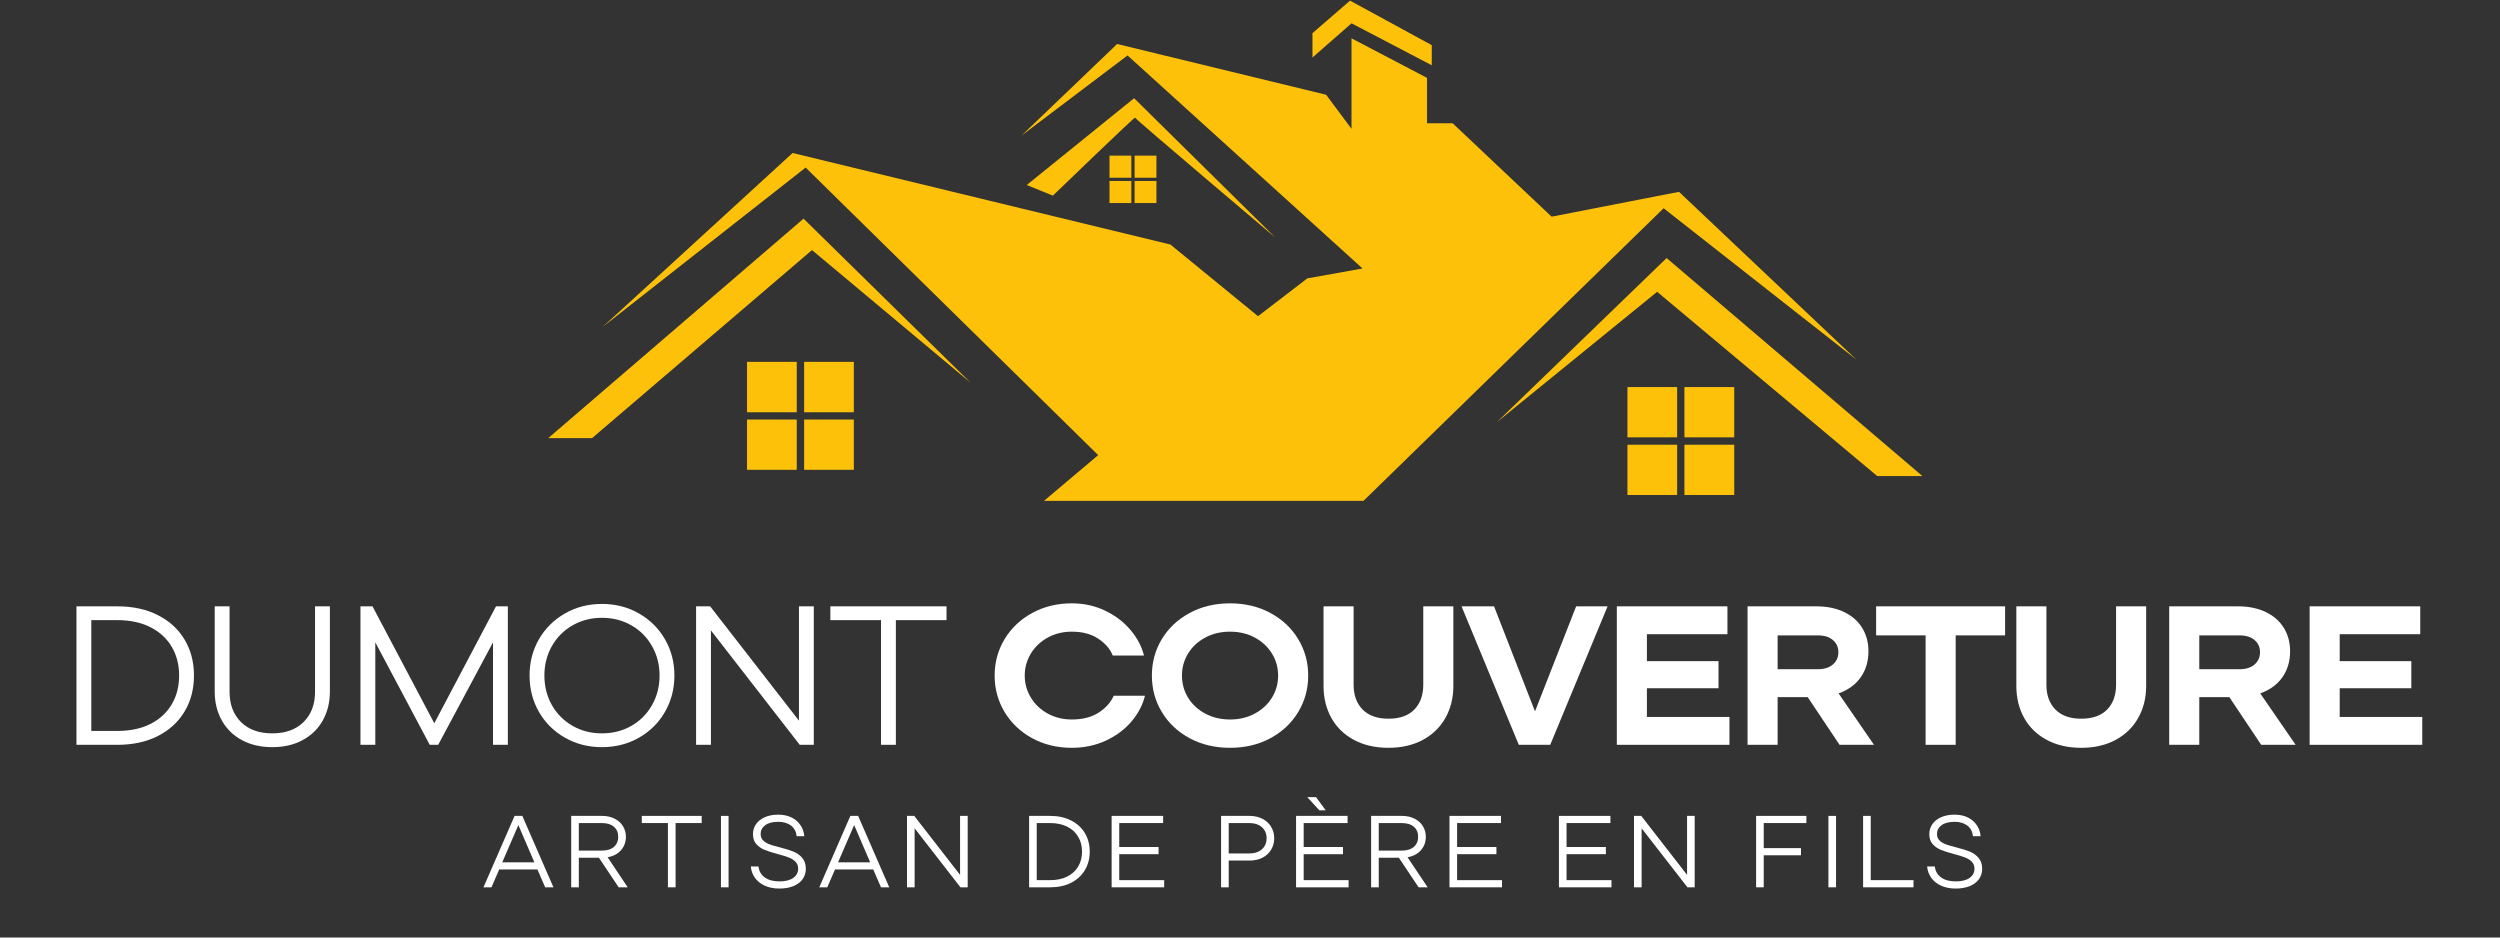 <svg xmlns="http://www.w3.org/2000/svg" xmlns:xlink="http://www.w3.org/1999/xlink" width="800" viewBox="0 0 600 225" height="300" preserveAspectRatio="xMidYMid meet"><rect x="0" y="0" width="600" height="225" fill="#333333" stroke="none"/><defs><g></g><clipPath id="7d78c78eab"><path d="M 131.574 52 L 233 52 L 233 106 L 131.574 106 Z M 131.574 52 " clip-rule="nonzero"></path></clipPath><clipPath id="6a67124089"><path d="M 359 61 L 461.574 61 L 461.574 115 L 359 115 Z M 359 61 " clip-rule="nonzero"></path></clipPath><clipPath id="7d9b575268"><path d="M 144 9 L 446 9 L 446 120.75 L 144 120.75 Z M 144 9 " clip-rule="nonzero"></path></clipPath></defs><g clip-path="url(#7d78c78eab)"><path fill="#fec10a" d="M 142.09 105.152 L 194.879 60.02 L 232.992 91.895 L 192.852 52.477 L 131.574 105.152 Z M 142.09 105.152 " fill-opacity="1" fill-rule="evenodd"></path></g><path fill="#fec10a" d="M 404.262 106.734 L 416.215 106.734 L 416.215 118.801 L 404.262 118.801 Z M 404.262 106.734 " fill-opacity="1" fill-rule="evenodd"></path><path fill="#fec10a" d="M 390.586 106.734 L 402.512 106.734 L 402.512 118.801 L 390.586 118.801 Z M 390.586 106.734 " fill-opacity="1" fill-rule="evenodd"></path><path fill="#fec10a" d="M 390.586 92.895 L 402.512 92.895 L 402.512 104.961 L 390.586 104.961 Z M 390.586 92.895 " fill-opacity="1" fill-rule="evenodd"></path><path fill="#fec10a" d="M 404.262 92.895 L 416.215 92.895 L 416.215 104.961 L 404.262 104.961 Z M 404.262 92.895 " fill-opacity="1" fill-rule="evenodd"></path><g clip-path="url(#6a67124089)"><path fill="#fec10a" d="M 399.988 61.934 L 359.238 101.324 L 397.715 70.035 L 450.531 114.254 L 461.379 114.254 Z M 399.988 61.934 " fill-opacity="1" fill-rule="evenodd"></path></g><path fill="#fec10a" d="M 324.367 5.594 L 343.621 15.664 L 343.621 10.836 L 324.008 0.156 L 314.992 7.953 L 314.992 13.805 Z M 324.367 5.594 " fill-opacity="1" fill-rule="evenodd"></path><g clip-path="url(#7d9b575268)"><path fill="#fec10a" d="M 327.227 120.215 L 399.27 49.98 L 445.512 86.289 L 402.957 46.039 L 372.387 52.004 L 348.641 29.59 L 342.484 29.59 L 342.484 18.688 L 324.367 9.199 L 324.367 30.922 L 318.266 22.738 L 268.113 10.559 L 245.172 32.531 L 270.609 13.305 L 327.004 64.434 L 313.746 66.816 L 301.926 75.887 L 280.898 58.688 L 190.219 36.719 L 144.695 78.414 L 193.352 40.215 L 263.562 109.23 L 250.551 120.215 Z M 327.227 120.215 " fill-opacity="1" fill-rule="evenodd"></path></g><path fill="#fec10a" d="M 272.188 23.57 L 246.418 44.402 L 252.688 46.953 C 252.688 46.953 272.41 27.926 272.41 28.23 C 272.41 28.535 306.09 57.023 306.09 57.023 Z M 272.188 23.57 " fill-opacity="1" fill-rule="evenodd"></path><path fill="#fec10a" d="M 266.281 37.355 L 271.523 37.355 L 271.523 42.656 L 266.281 42.656 Z M 266.281 37.355 " fill-opacity="1" fill-rule="evenodd"></path><path fill="#fec10a" d="M 266.281 43.434 L 271.523 43.434 L 271.523 48.73 L 266.281 48.73 Z M 266.281 43.434 " fill-opacity="1" fill-rule="evenodd"></path><path fill="#fec10a" d="M 272.301 43.434 L 277.543 43.434 L 277.543 48.73 L 272.301 48.73 Z M 272.301 43.434 " fill-opacity="1" fill-rule="evenodd"></path><path fill="#fec10a" d="M 272.301 37.355 L 277.543 37.355 L 277.543 42.656 L 272.301 42.656 Z M 272.301 37.355 " fill-opacity="1" fill-rule="evenodd"></path><path fill="#fec10a" d="M 192.992 100.688 L 204.918 100.688 L 204.918 112.754 L 192.992 112.754 Z M 192.992 100.688 " fill-opacity="1" fill-rule="evenodd"></path><path fill="#fec10a" d="M 179.289 100.688 L 191.219 100.688 L 191.219 112.754 L 179.289 112.754 Z M 179.289 100.688 " fill-opacity="1" fill-rule="evenodd"></path><path fill="#fec10a" d="M 179.289 86.844 L 191.219 86.844 L 191.219 98.941 L 179.289 98.941 Z M 179.289 86.844 " fill-opacity="1" fill-rule="evenodd"></path><path fill="#fec10a" d="M 192.992 86.844 L 204.918 86.844 L 204.918 98.941 L 192.992 98.941 Z M 192.992 86.844 " fill-opacity="1" fill-rule="evenodd"></path><g fill="#ffffff" fill-opacity="1"><g transform="translate(236.482, 178.755)"><g><path d="M 20.75 0.719 C 17.238 0.719 14.07 -0.047 11.25 -1.578 C 8.438 -3.117 6.227 -5.211 4.625 -7.859 C 3.031 -10.504 2.234 -13.426 2.234 -16.625 C 2.234 -19.82 3.031 -22.738 4.625 -25.375 C 6.227 -28.02 8.438 -30.109 11.25 -31.641 C 14.07 -33.18 17.238 -33.953 20.75 -33.953 C 23.664 -33.953 26.348 -33.359 28.797 -32.172 C 31.254 -30.984 33.281 -29.43 34.875 -27.516 C 36.477 -25.598 37.547 -23.566 38.078 -21.422 L 30.578 -21.422 C 29.973 -22.973 28.82 -24.316 27.125 -25.453 C 25.438 -26.586 23.312 -27.156 20.75 -27.156 C 18.625 -27.156 16.695 -26.68 14.969 -25.734 C 13.25 -24.785 11.898 -23.504 10.922 -21.891 C 9.941 -20.273 9.453 -18.52 9.453 -16.625 C 9.453 -14.719 9.941 -12.957 10.922 -11.344 C 11.898 -9.727 13.25 -8.445 14.969 -7.5 C 16.695 -6.551 18.625 -6.078 20.75 -6.078 C 23.344 -6.078 25.492 -6.629 27.203 -7.734 C 28.91 -8.848 30.113 -10.195 30.812 -11.781 L 38.312 -11.781 C 37.781 -9.594 36.707 -7.539 35.094 -5.625 C 33.477 -3.707 31.426 -2.172 28.938 -1.016 C 26.457 0.141 23.727 0.719 20.75 0.719 Z M 20.75 0.719 "></path></g></g></g><g fill="#ffffff" fill-opacity="1"><g transform="translate(274.218, 178.755)"><g><path d="M 20.984 0.719 C 17.379 0.719 14.148 -0.047 11.297 -1.578 C 8.453 -3.117 6.227 -5.211 4.625 -7.859 C 3.031 -10.504 2.234 -13.426 2.234 -16.625 C 2.234 -19.82 3.031 -22.738 4.625 -25.375 C 6.227 -28.02 8.453 -30.109 11.297 -31.641 C 14.148 -33.18 17.379 -33.953 20.984 -33.953 C 24.598 -33.953 27.828 -33.18 30.672 -31.641 C 33.523 -30.109 35.75 -28.02 37.344 -25.375 C 38.945 -22.738 39.75 -19.82 39.75 -16.625 C 39.75 -13.426 38.945 -10.504 37.344 -7.859 C 35.75 -5.211 33.523 -3.117 30.672 -1.578 C 27.828 -0.047 24.598 0.719 20.984 0.719 Z M 20.984 -6.078 C 23.203 -6.078 25.188 -6.551 26.938 -7.5 C 28.695 -8.445 30.066 -9.719 31.047 -11.312 C 32.035 -12.914 32.531 -14.688 32.531 -16.625 C 32.531 -18.551 32.035 -20.312 31.047 -21.906 C 30.066 -23.508 28.695 -24.785 26.938 -25.734 C 25.188 -26.68 23.203 -27.156 20.984 -27.156 C 18.773 -27.156 16.789 -26.68 15.031 -25.734 C 13.27 -24.785 11.898 -23.508 10.922 -21.906 C 9.941 -20.312 9.453 -18.551 9.453 -16.625 C 9.453 -14.688 9.941 -12.914 10.922 -11.312 C 11.898 -9.719 13.27 -8.445 15.031 -7.5 C 16.789 -6.551 18.773 -6.078 20.984 -6.078 Z M 20.984 -6.078 "></path></g></g></g><g fill="#ffffff" fill-opacity="1"><g transform="translate(313.804, 178.755)"><g><path d="M 19.422 0.719 C 16.254 0.719 13.488 0.082 11.125 -1.188 C 8.77 -2.457 6.969 -4.211 5.719 -6.453 C 4.469 -8.703 3.844 -11.27 3.844 -14.156 L 3.844 -33.234 L 11.062 -33.234 L 11.062 -14.391 C 11.062 -11.922 11.781 -9.945 13.219 -8.469 C 14.664 -7 16.734 -6.266 19.422 -6.266 C 22.141 -6.266 24.211 -7 25.641 -8.469 C 27.066 -9.945 27.781 -11.922 27.781 -14.391 L 27.781 -33.234 L 35 -33.234 L 35 -14.156 C 35 -11.27 34.363 -8.703 33.094 -6.453 C 31.832 -4.211 30.031 -2.457 27.688 -1.188 C 25.344 0.082 22.586 0.719 19.422 0.719 Z M 19.422 0.719 "></path></g></g></g><g fill="#ffffff" fill-opacity="1"><g transform="translate(350.258, 178.755)"><g><path d="M 18.141 -8.031 L 28.016 -33.234 L 35.562 -33.234 L 21.797 0 L 14.25 0 L 0.516 -33.234 L 8.312 -33.234 Z M 18.141 -8.031 "></path></g></g></g><g fill="#ffffff" fill-opacity="1"><g transform="translate(383.959, 178.755)"><g><path d="M 11.297 -13.578 L 11.297 -6.688 L 31.109 -6.688 L 31.109 0 L 4.078 0 L 4.078 -33.234 L 30.625 -33.234 L 30.625 -26.547 L 11.297 -26.547 L 11.297 -20.078 L 28.484 -20.078 L 28.484 -13.578 Z M 11.297 -13.578 "></path></g></g></g><g fill="#ffffff" fill-opacity="1"><g transform="translate(415.334, 178.755)"><g><path d="M 26.156 0 L 18.516 -11.438 L 11.297 -11.438 L 11.297 0 L 4.078 0 L 4.078 -33.234 L 20.562 -33.234 C 23.125 -33.234 25.348 -32.781 27.234 -31.875 C 29.117 -30.977 30.566 -29.711 31.578 -28.078 C 32.586 -26.453 33.094 -24.578 33.094 -22.453 C 33.094 -20.047 32.473 -17.961 31.234 -16.203 C 30.004 -14.453 28.234 -13.164 25.922 -12.344 L 34.422 0 Z M 11.297 -26.266 L 11.297 -18.141 L 20.938 -18.141 C 22.488 -18.141 23.695 -18.52 24.562 -19.281 C 25.438 -20.039 25.875 -21.02 25.875 -22.219 C 25.875 -23.426 25.438 -24.398 24.562 -25.141 C 23.695 -25.891 22.488 -26.266 20.938 -26.266 Z M 11.297 -26.266 "></path></g></g></g><g fill="#ffffff" fill-opacity="1"><g transform="translate(449.035, 178.755)"><g><path d="M 20.328 0 L 13.109 0 L 13.109 -26.266 L 1.234 -26.266 L 1.234 -33.234 L 32.188 -33.234 L 32.188 -26.266 L 20.328 -26.266 Z M 20.328 0 "></path></g></g></g><g fill="#ffffff" fill-opacity="1"><g transform="translate(480.077, 178.755)"><g><path d="M 19.422 0.719 C 16.254 0.719 13.488 0.082 11.125 -1.188 C 8.77 -2.457 6.969 -4.211 5.719 -6.453 C 4.469 -8.703 3.844 -11.27 3.844 -14.156 L 3.844 -33.234 L 11.062 -33.234 L 11.062 -14.391 C 11.062 -11.922 11.781 -9.945 13.219 -8.469 C 14.664 -7 16.734 -6.266 19.422 -6.266 C 22.141 -6.266 24.211 -7 25.641 -8.469 C 27.066 -9.945 27.781 -11.922 27.781 -14.391 L 27.781 -33.234 L 35 -33.234 L 35 -14.156 C 35 -11.27 34.363 -8.703 33.094 -6.453 C 31.832 -4.211 30.031 -2.457 27.688 -1.188 C 25.344 0.082 22.586 0.719 19.422 0.719 Z M 19.422 0.719 "></path></g></g></g><g fill="#ffffff" fill-opacity="1"><g transform="translate(516.531, 178.755)"><g><path d="M 26.156 0 L 18.516 -11.438 L 11.297 -11.438 L 11.297 0 L 4.078 0 L 4.078 -33.234 L 20.562 -33.234 C 23.125 -33.234 25.348 -32.781 27.234 -31.875 C 29.117 -30.977 30.566 -29.711 31.578 -28.078 C 32.586 -26.453 33.094 -24.578 33.094 -22.453 C 33.094 -20.047 32.473 -17.961 31.234 -16.203 C 30.004 -14.453 28.234 -13.164 25.922 -12.344 L 34.422 0 Z M 11.297 -26.266 L 11.297 -18.141 L 20.938 -18.141 C 22.488 -18.141 23.695 -18.52 24.562 -19.281 C 25.438 -20.039 25.875 -21.02 25.875 -22.219 C 25.875 -23.426 25.438 -24.398 24.562 -25.141 C 23.695 -25.891 22.488 -26.266 20.938 -26.266 Z M 11.297 -26.266 "></path></g></g></g><g fill="#ffffff" fill-opacity="1"><g transform="translate(550.232, 178.755)"><g><path d="M 11.297 -13.578 L 11.297 -6.688 L 31.109 -6.688 L 31.109 0 L 4.078 0 L 4.078 -33.234 L 30.625 -33.234 L 30.625 -26.547 L 11.297 -26.547 L 11.297 -20.078 L 28.484 -20.078 L 28.484 -13.578 Z M 11.297 -13.578 "></path></g></g></g><g fill="#ffffff" fill-opacity="1"><g transform="translate(581.617, 178.755)"><g></g></g></g><g fill="#ffffff" fill-opacity="1"><g transform="translate(13.412, 178.755)"><g><path d="M 4.938 0 L 4.938 -33.234 L 14.766 -33.234 C 18.504 -33.234 21.758 -32.52 24.531 -31.094 C 27.301 -29.676 29.426 -27.719 30.906 -25.219 C 32.395 -22.719 33.141 -19.852 33.141 -16.625 C 33.141 -13.395 32.395 -10.531 30.906 -8.031 C 29.426 -5.531 27.301 -3.566 24.531 -2.141 C 21.758 -0.711 18.504 0 14.766 0 Z M 14.766 -3.328 C 17.805 -3.328 20.441 -3.883 22.672 -5 C 24.898 -6.125 26.609 -7.691 27.797 -9.703 C 28.984 -11.711 29.578 -14.02 29.578 -16.625 C 29.578 -19.219 28.984 -21.52 27.797 -23.531 C 26.609 -25.539 24.898 -27.109 22.672 -28.234 C 20.441 -29.359 17.805 -29.922 14.766 -29.922 L 8.5 -29.922 L 8.5 -3.328 Z M 14.766 -3.328 "></path></g></g></g><g fill="#ffffff" fill-opacity="1"><g transform="translate(46.828, 178.755)"><g><path d="M 18.516 0.562 C 15.734 0.562 13.297 -0.004 11.203 -1.141 C 9.117 -2.273 7.516 -3.852 6.391 -5.875 C 5.266 -7.906 4.703 -10.203 4.703 -12.766 L 4.703 -33.234 L 8.266 -33.234 L 8.266 -12.766 C 8.266 -9.703 9.18 -7.266 11.016 -5.453 C 12.848 -3.648 15.348 -2.75 18.516 -2.75 C 21.68 -2.75 24.18 -3.648 26.016 -5.453 C 27.859 -7.266 28.781 -9.703 28.781 -12.766 L 28.781 -33.234 L 32.344 -33.234 L 32.344 -12.766 C 32.344 -10.203 31.781 -7.906 30.656 -5.875 C 29.531 -3.852 27.922 -2.273 25.828 -1.141 C 23.742 -0.004 21.305 0.562 18.516 0.562 Z M 18.516 0.562 "></path></g></g></g><g fill="#ffffff" fill-opacity="1"><g transform="translate(81.573, 178.755)"><g><path d="M 22.656 -5.172 L 37.469 -33.234 L 40.312 -33.234 L 40.312 0 L 36.75 0 L 36.75 -24.594 L 23.594 0 L 21.562 0 L 8.5 -24.594 L 8.5 0 L 4.938 0 L 4.938 -33.234 L 7.828 -33.234 Z M 22.656 -5.172 "></path></g></g></g><g fill="#ffffff" fill-opacity="1"><g transform="translate(124.53, 178.755)"><g><path d="M 19.938 0.562 C 16.676 0.562 13.719 -0.191 11.062 -1.703 C 8.406 -3.223 6.32 -5.289 4.812 -7.906 C 3.312 -10.52 2.562 -13.426 2.562 -16.625 C 2.562 -19.82 3.312 -22.723 4.812 -25.328 C 6.32 -27.941 8.406 -30.008 11.062 -31.531 C 13.719 -33.051 16.676 -33.812 19.938 -33.812 C 23.195 -33.812 26.156 -33.051 28.812 -31.531 C 31.477 -30.008 33.562 -27.941 35.062 -25.328 C 36.57 -22.723 37.328 -19.82 37.328 -16.625 C 37.328 -13.426 36.57 -10.52 35.062 -7.906 C 33.562 -5.289 31.477 -3.223 28.812 -1.703 C 26.156 -0.191 23.195 0.562 19.938 0.562 Z M 19.938 -2.75 C 22.539 -2.75 24.895 -3.348 27 -4.547 C 29.102 -5.754 30.754 -7.414 31.953 -9.531 C 33.16 -11.656 33.766 -14.02 33.766 -16.625 C 33.766 -19.219 33.16 -21.57 31.953 -23.688 C 30.754 -25.812 29.102 -27.473 27 -28.672 C 24.895 -29.879 22.539 -30.484 19.938 -30.484 C 17.344 -30.484 14.992 -29.879 12.891 -28.672 C 10.785 -27.473 9.129 -25.812 7.922 -23.688 C 6.723 -21.57 6.125 -19.219 6.125 -16.625 C 6.125 -14.02 6.723 -11.656 7.922 -9.531 C 9.129 -7.414 10.785 -5.754 12.891 -4.547 C 14.992 -3.348 17.344 -2.75 19.938 -2.75 Z M 19.938 -2.75 "></path></g></g></g><g fill="#ffffff" fill-opacity="1"><g transform="translate(162.123, 178.755)"><g><path d="M 29.625 -5.797 L 29.625 -33.234 L 33.188 -33.234 L 33.188 0 L 29.812 0 L 8.5 -27.453 L 8.5 0 L 4.938 0 L 4.938 -33.234 L 8.312 -33.234 Z M 29.625 -5.797 "></path></g></g></g><g fill="#ffffff" fill-opacity="1"><g transform="translate(197.96, 178.755)"><g><path d="M 17.047 0 L 13.484 0 L 13.484 -29.922 L 1.328 -29.922 L 1.328 -33.234 L 29.203 -33.234 L 29.203 -29.922 L 17.047 -29.922 Z M 17.047 0 "></path></g></g></g><g fill="#ffffff" fill-opacity="1"><g transform="translate(115.717, 212.955)"><g><path d="M 17.109 0 L 15.125 0 L 13.266 -4.281 L 4.094 -4.281 L 2.234 0 L 0.312 0 L 7.781 -17.141 L 9.641 -17.141 Z M 12.531 -6 L 8.688 -14.938 L 4.828 -6 Z M 12.531 -6 "></path></g></g></g><g fill="#ffffff" fill-opacity="1"><g transform="translate(134.543, 212.955)"><g><path d="M 13.938 0 L 9.203 -7.094 L 4.375 -7.094 L 4.375 0 L 2.547 0 L 2.547 -17.141 L 9.969 -17.141 C 11.102 -17.141 12.102 -16.914 12.969 -16.469 C 13.844 -16.031 14.508 -15.43 14.969 -14.672 C 15.438 -13.922 15.672 -13.07 15.672 -12.125 C 15.672 -10.863 15.273 -9.785 14.484 -8.891 C 13.703 -8.004 12.633 -7.445 11.281 -7.219 L 16.109 0 Z M 4.375 -15.422 L 4.375 -8.812 L 9.875 -8.812 C 11.145 -8.812 12.117 -9.109 12.797 -9.703 C 13.484 -10.305 13.828 -11.113 13.828 -12.125 C 13.828 -13.133 13.484 -13.938 12.797 -14.531 C 12.117 -15.125 11.145 -15.422 9.875 -15.422 Z M 4.375 -15.422 "></path></g></g></g><g fill="#ffffff" fill-opacity="1"><g transform="translate(153.345, 212.955)"><g><path d="M 8.797 0 L 6.953 0 L 6.953 -15.422 L 0.688 -15.422 L 0.688 -17.141 L 15.062 -17.141 L 15.062 -15.422 L 8.797 -15.422 Z M 8.797 0 "></path></g></g></g><g fill="#ffffff" fill-opacity="1"><g transform="translate(170.482, 212.955)"><g><path d="M 4.375 0 L 2.547 0 L 2.547 -17.141 L 4.375 -17.141 Z M 4.375 0 "></path></g></g></g><g fill="#ffffff" fill-opacity="1"><g transform="translate(178.805, 212.955)"><g><path d="M 8.234 0.297 C 6.891 0.297 5.711 0.062 4.703 -0.406 C 3.703 -0.875 2.922 -1.504 2.359 -2.297 C 1.797 -3.098 1.473 -4 1.391 -5 L 3.234 -5 C 3.359 -3.883 3.859 -3.008 4.734 -2.375 C 5.609 -1.738 6.781 -1.422 8.25 -1.422 C 9.707 -1.422 10.82 -1.703 11.594 -2.266 C 12.363 -2.828 12.75 -3.555 12.75 -4.453 C 12.75 -5.16 12.531 -5.727 12.094 -6.156 C 11.656 -6.594 11.113 -6.93 10.469 -7.172 C 9.82 -7.422 8.941 -7.691 7.828 -7.984 C 6.523 -8.336 5.484 -8.672 4.703 -8.984 C 3.93 -9.297 3.27 -9.754 2.719 -10.359 C 2.176 -10.973 1.906 -11.781 1.906 -12.781 C 1.906 -13.645 2.145 -14.43 2.625 -15.141 C 3.113 -15.848 3.812 -16.406 4.719 -16.812 C 5.633 -17.227 6.711 -17.438 7.953 -17.438 C 9.18 -17.438 10.25 -17.211 11.156 -16.766 C 12.07 -16.316 12.789 -15.695 13.312 -14.906 C 13.844 -14.125 14.145 -13.242 14.219 -12.266 L 12.391 -12.266 C 12.273 -13.359 11.828 -14.207 11.047 -14.812 C 10.266 -15.414 9.242 -15.719 7.984 -15.719 C 6.629 -15.719 5.582 -15.445 4.844 -14.906 C 4.113 -14.375 3.75 -13.664 3.75 -12.781 C 3.75 -12.156 3.953 -11.645 4.359 -11.25 C 4.766 -10.852 5.273 -10.539 5.891 -10.312 C 6.516 -10.082 7.348 -9.836 8.391 -9.578 C 9.754 -9.234 10.836 -8.895 11.641 -8.562 C 12.453 -8.238 13.145 -7.742 13.719 -7.078 C 14.301 -6.422 14.594 -5.539 14.594 -4.438 C 14.594 -3.52 14.348 -2.707 13.859 -2 C 13.367 -1.289 12.641 -0.727 11.672 -0.312 C 10.711 0.094 9.566 0.297 8.234 0.297 Z M 8.234 0.297 "></path></g></g></g><g fill="#ffffff" fill-opacity="1"><g transform="translate(196.31, 212.955)"><g><path d="M 17.109 0 L 15.125 0 L 13.266 -4.281 L 4.094 -4.281 L 2.234 0 L 0.312 0 L 7.781 -17.141 L 9.641 -17.141 Z M 12.531 -6 L 8.688 -14.938 L 4.828 -6 Z M 12.531 -6 "></path></g></g></g><g fill="#ffffff" fill-opacity="1"><g transform="translate(215.136, 212.955)"><g><path d="M 15.281 -2.984 L 15.281 -17.141 L 17.109 -17.141 L 17.109 0 L 15.375 0 L 4.375 -14.156 L 4.375 0 L 2.547 0 L 2.547 -17.141 L 4.281 -17.141 Z M 15.281 -2.984 "></path></g></g></g><g fill="#ffffff" fill-opacity="1"><g transform="translate(236.19, 212.955)"><g></g></g></g><g fill="#ffffff" fill-opacity="1"><g transform="translate(244.44, 212.955)"><g><path d="M 2.547 0 L 2.547 -17.141 L 7.609 -17.141 C 9.535 -17.141 11.211 -16.77 12.641 -16.031 C 14.066 -15.301 15.164 -14.289 15.938 -13 C 16.707 -11.707 17.094 -10.227 17.094 -8.562 C 17.094 -6.906 16.707 -5.43 15.938 -4.141 C 15.164 -2.848 14.066 -1.832 12.641 -1.094 C 11.211 -0.363 9.535 0 7.609 0 Z M 7.609 -1.719 C 9.18 -1.719 10.539 -2.004 11.688 -2.578 C 12.844 -3.16 13.723 -3.969 14.328 -5 C 14.941 -6.039 15.25 -7.227 15.25 -8.562 C 15.25 -9.906 14.941 -11.094 14.328 -12.125 C 13.723 -13.164 12.844 -13.973 11.688 -14.547 C 10.539 -15.129 9.18 -15.422 7.609 -15.422 L 4.375 -15.422 L 4.375 -1.719 Z M 7.609 -1.719 "></path></g></g></g><g fill="#ffffff" fill-opacity="1"><g transform="translate(264.245, 212.955)"><g><path d="M 4.375 -7.953 L 4.375 -1.719 L 15.156 -1.719 L 15.156 0 L 2.547 0 L 2.547 -17.141 L 14.906 -17.141 L 14.906 -15.422 L 4.375 -15.422 L 4.375 -9.672 L 13.812 -9.672 L 13.812 -7.953 Z M 4.375 -7.953 "></path></g></g></g><g fill="#ffffff" fill-opacity="1"><g transform="translate(282.264, 212.955)"><g></g></g></g><g fill="#ffffff" fill-opacity="1"><g transform="translate(290.514, 212.955)"><g><path d="M 9.359 -17.141 C 10.547 -17.141 11.586 -16.906 12.484 -16.438 C 13.379 -15.977 14.07 -15.336 14.562 -14.516 C 15.051 -13.703 15.297 -12.789 15.297 -11.781 C 15.297 -10.77 15.051 -9.852 14.562 -9.031 C 14.07 -8.219 13.379 -7.578 12.484 -7.109 C 11.586 -6.648 10.547 -6.422 9.359 -6.422 L 4.375 -6.422 L 4.375 0 L 2.547 0 L 2.547 -17.141 Z M 9.281 -8.125 C 10.582 -8.125 11.602 -8.457 12.344 -9.125 C 13.094 -9.801 13.469 -10.688 13.469 -11.781 C 13.469 -12.875 13.094 -13.754 12.344 -14.422 C 11.602 -15.086 10.582 -15.422 9.281 -15.422 L 4.375 -15.422 L 4.375 -8.125 Z M 9.281 -8.125 "></path></g></g></g><g fill="#ffffff" fill-opacity="1"><g transform="translate(308.508, 212.955)"><g><path d="M 4.375 -7.953 L 4.375 -1.719 L 15.156 -1.719 L 15.156 0 L 2.547 0 L 2.547 -17.141 L 14.906 -17.141 L 14.906 -15.422 L 4.375 -15.422 L 4.375 -9.672 L 13.812 -9.672 L 13.812 -7.953 Z M 9.672 -18.469 L 8.156 -18.469 L 5.234 -21.641 L 7.344 -21.641 Z M 9.672 -18.469 "></path></g></g></g><g fill="#ffffff" fill-opacity="1"><g transform="translate(326.526, 212.955)"><g><path d="M 13.938 0 L 9.203 -7.094 L 4.375 -7.094 L 4.375 0 L 2.547 0 L 2.547 -17.141 L 9.969 -17.141 C 11.102 -17.141 12.102 -16.914 12.969 -16.469 C 13.844 -16.031 14.508 -15.43 14.969 -14.672 C 15.438 -13.922 15.672 -13.07 15.672 -12.125 C 15.672 -10.863 15.273 -9.785 14.484 -8.891 C 13.703 -8.004 12.633 -7.445 11.281 -7.219 L 16.109 0 Z M 4.375 -15.422 L 4.375 -8.812 L 9.875 -8.812 C 11.145 -8.812 12.117 -9.109 12.797 -9.703 C 13.484 -10.305 13.828 -11.113 13.828 -12.125 C 13.828 -13.133 13.484 -13.938 12.797 -14.531 C 12.117 -15.125 11.145 -15.422 9.875 -15.422 Z M 4.375 -15.422 "></path></g></g></g><g fill="#ffffff" fill-opacity="1"><g transform="translate(345.328, 212.955)"><g><path d="M 4.375 -7.953 L 4.375 -1.719 L 15.156 -1.719 L 15.156 0 L 2.547 0 L 2.547 -17.141 L 14.906 -17.141 L 14.906 -15.422 L 4.375 -15.422 L 4.375 -9.672 L 13.812 -9.672 L 13.812 -7.953 Z M 4.375 -7.953 "></path></g></g></g><g fill="#ffffff" fill-opacity="1"><g transform="translate(363.346, 212.955)"><g></g></g></g><g fill="#ffffff" fill-opacity="1"><g transform="translate(371.597, 212.955)"><g><path d="M 4.375 -7.953 L 4.375 -1.719 L 15.156 -1.719 L 15.156 0 L 2.547 0 L 2.547 -17.141 L 14.906 -17.141 L 14.906 -15.422 L 4.375 -15.422 L 4.375 -9.672 L 13.812 -9.672 L 13.812 -7.953 Z M 4.375 -7.953 "></path></g></g></g><g fill="#ffffff" fill-opacity="1"><g transform="translate(389.615, 212.955)"><g><path d="M 15.281 -2.984 L 15.281 -17.141 L 17.109 -17.141 L 17.109 0 L 15.375 0 L 4.375 -14.156 L 4.375 0 L 2.547 0 L 2.547 -17.141 L 4.281 -17.141 Z M 15.281 -2.984 "></path></g></g></g><g fill="#ffffff" fill-opacity="1"><g transform="translate(410.669, 212.955)"><g></g></g></g><g fill="#ffffff" fill-opacity="1"><g transform="translate(418.919, 212.955)"><g><path d="M 14.609 -17.141 L 14.609 -15.422 L 4.375 -15.422 L 4.375 -9.406 L 13.312 -9.406 L 13.312 -7.688 L 4.375 -7.688 L 4.375 0 L 2.547 0 L 2.547 -17.141 Z M 14.609 -17.141 "></path></g></g></g><g fill="#ffffff" fill-opacity="1"><g transform="translate(436.276, 212.955)"><g><path d="M 4.375 0 L 2.547 0 L 2.547 -17.141 L 4.375 -17.141 Z M 4.375 0 "></path></g></g></g><g fill="#ffffff" fill-opacity="1"><g transform="translate(444.6, 212.955)"><g><path d="M 14.641 0 L 2.547 0 L 2.547 -17.141 L 4.375 -17.141 L 4.375 -1.719 L 14.641 -1.719 Z M 14.641 0 "></path></g></g></g><g fill="#ffffff" fill-opacity="1"><g transform="translate(461.125, 212.955)"><g><path d="M 8.234 0.297 C 6.891 0.297 5.711 0.062 4.703 -0.406 C 3.703 -0.875 2.922 -1.504 2.359 -2.297 C 1.797 -3.098 1.473 -4 1.391 -5 L 3.234 -5 C 3.359 -3.883 3.859 -3.008 4.734 -2.375 C 5.609 -1.738 6.781 -1.422 8.25 -1.422 C 9.707 -1.422 10.82 -1.703 11.594 -2.266 C 12.363 -2.828 12.75 -3.555 12.75 -4.453 C 12.75 -5.16 12.531 -5.727 12.094 -6.156 C 11.656 -6.594 11.113 -6.93 10.469 -7.172 C 9.82 -7.422 8.941 -7.691 7.828 -7.984 C 6.523 -8.336 5.484 -8.672 4.703 -8.984 C 3.93 -9.297 3.27 -9.754 2.719 -10.359 C 2.176 -10.973 1.906 -11.781 1.906 -12.781 C 1.906 -13.645 2.145 -14.43 2.625 -15.141 C 3.113 -15.848 3.812 -16.406 4.719 -16.812 C 5.633 -17.227 6.711 -17.438 7.953 -17.438 C 9.18 -17.438 10.25 -17.211 11.156 -16.766 C 12.07 -16.316 12.789 -15.695 13.312 -14.906 C 13.844 -14.125 14.145 -13.242 14.219 -12.266 L 12.391 -12.266 C 12.273 -13.359 11.828 -14.207 11.047 -14.812 C 10.266 -15.414 9.242 -15.719 7.984 -15.719 C 6.629 -15.719 5.582 -15.445 4.844 -14.906 C 4.113 -14.375 3.75 -13.664 3.75 -12.781 C 3.75 -12.156 3.953 -11.645 4.359 -11.25 C 4.766 -10.852 5.273 -10.539 5.891 -10.312 C 6.516 -10.082 7.348 -9.836 8.391 -9.578 C 9.754 -9.234 10.836 -8.895 11.641 -8.562 C 12.453 -8.238 13.145 -7.742 13.719 -7.078 C 14.301 -6.422 14.594 -5.539 14.594 -4.438 C 14.594 -3.52 14.348 -2.707 13.859 -2 C 13.367 -1.289 12.641 -0.727 11.672 -0.312 C 10.711 0.094 9.566 0.297 8.234 0.297 Z M 8.234 0.297 "></path></g></g></g></svg>